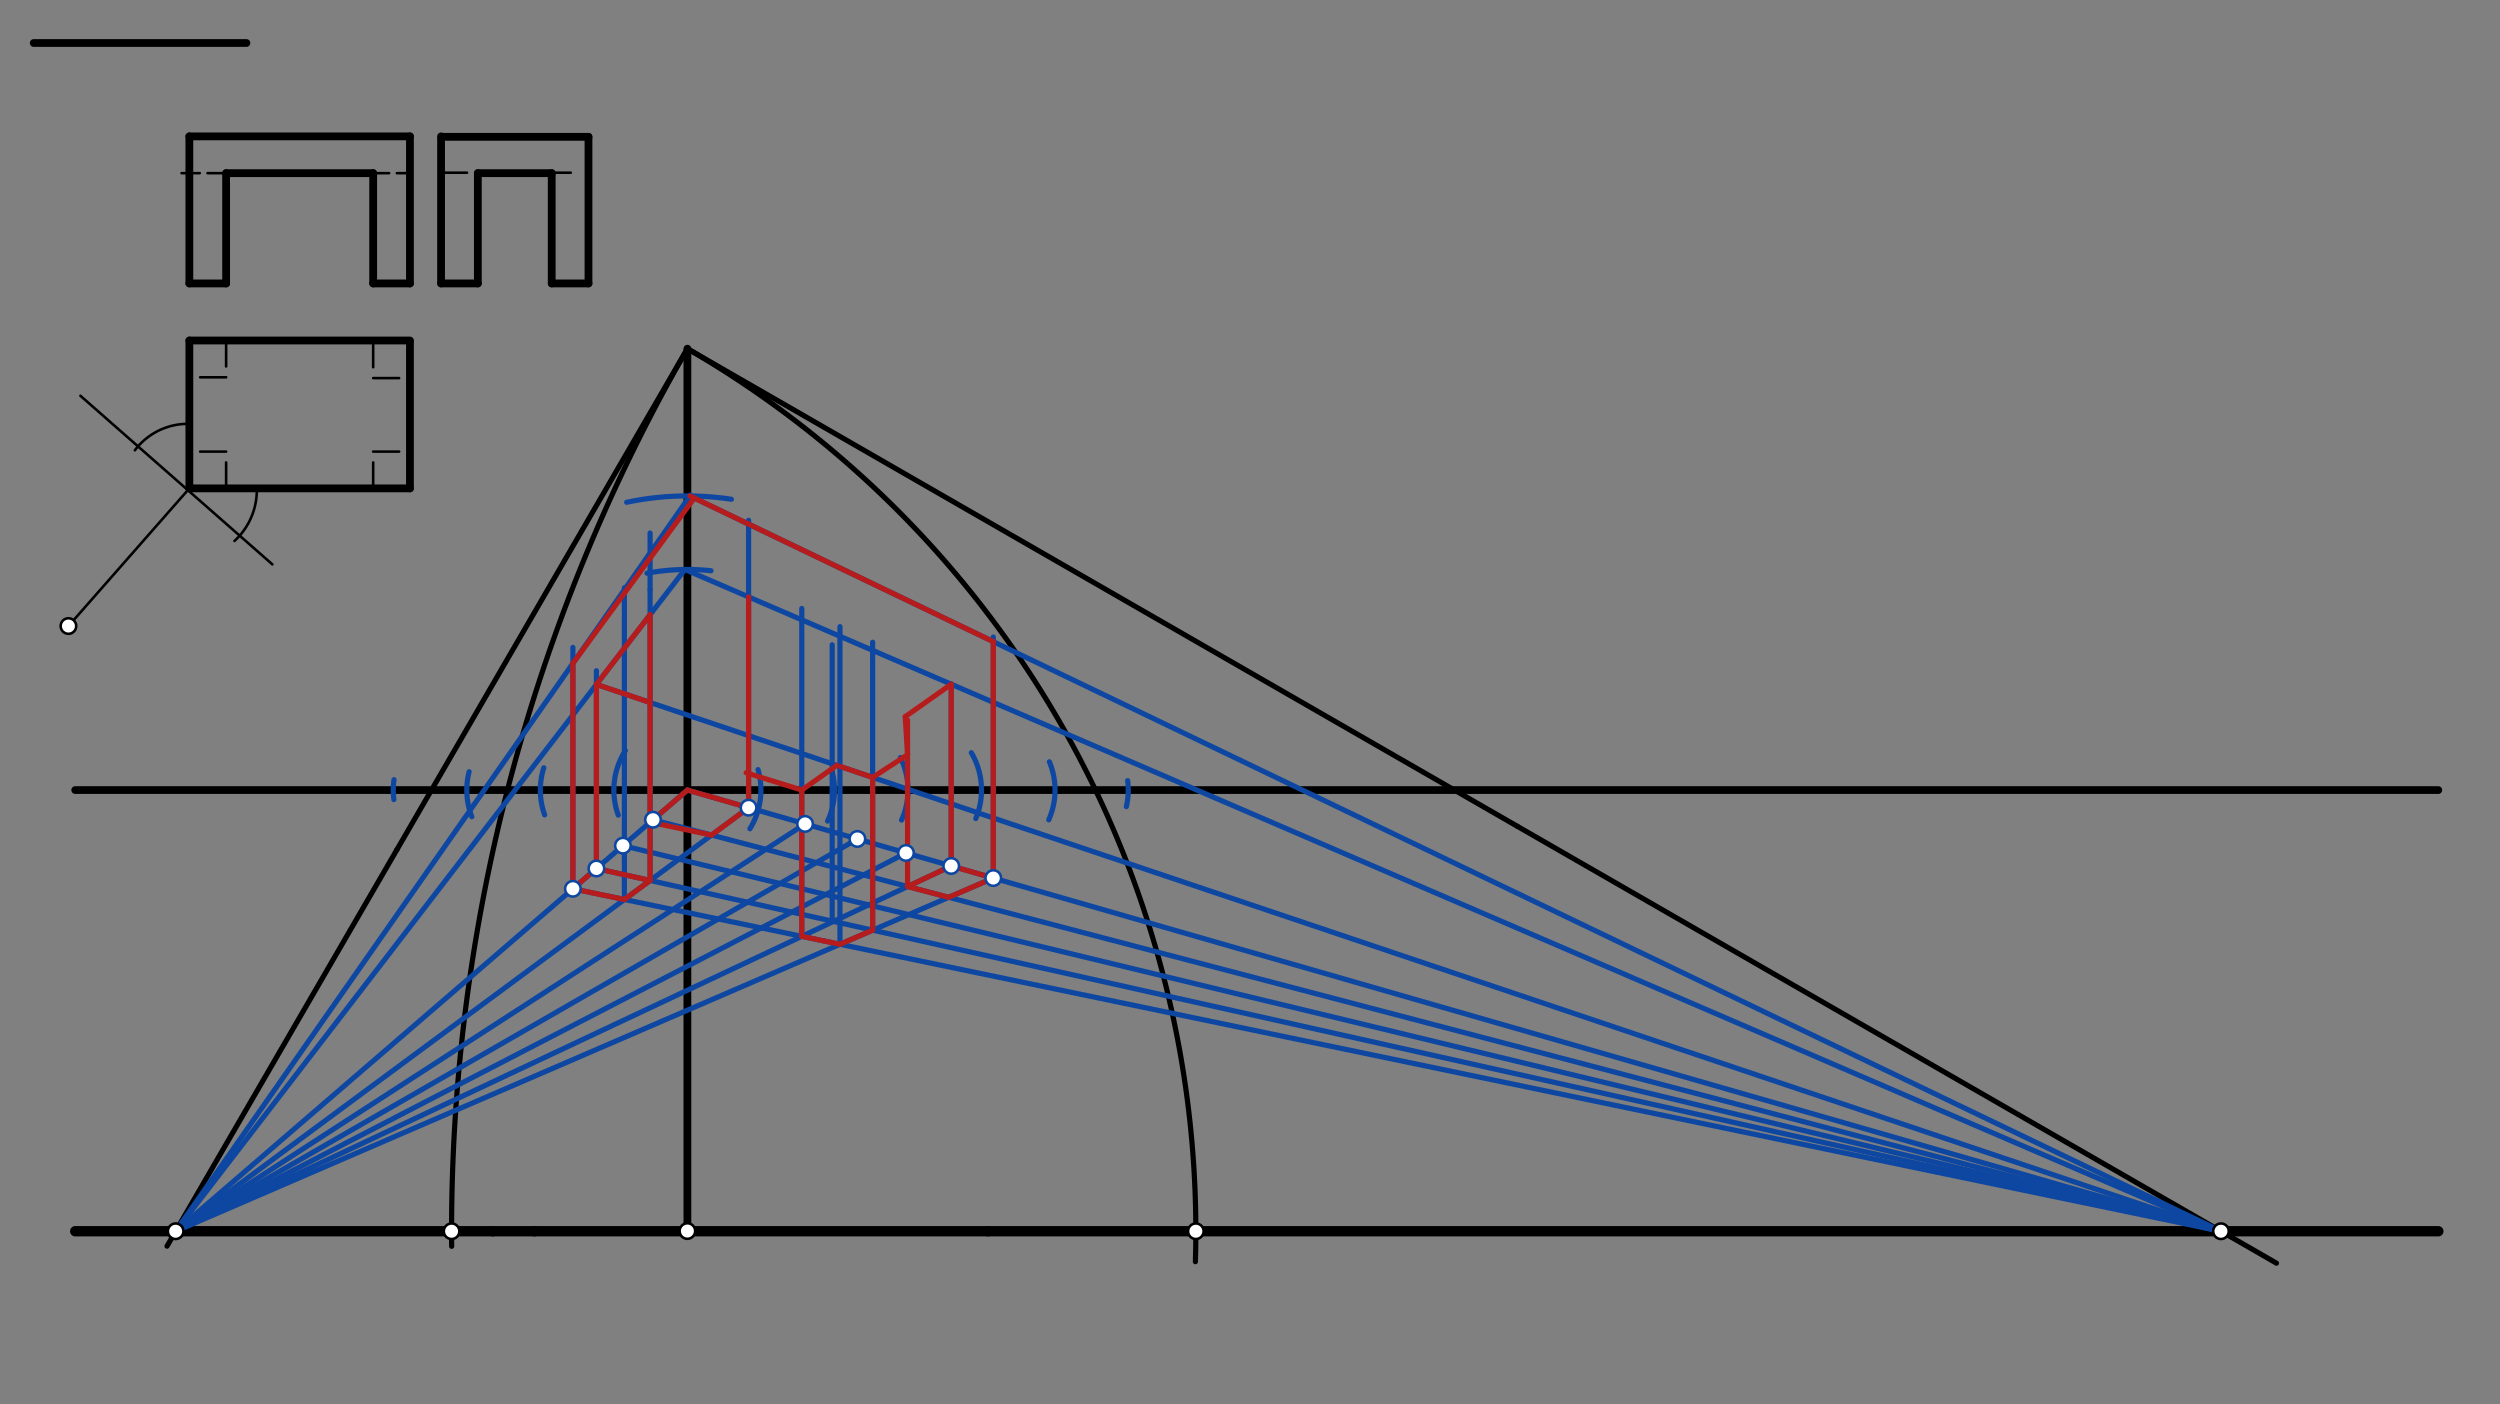 <svg xmlns="http://www.w3.org/2000/svg" class="svg--816" height="100%" preserveAspectRatio="xMidYMid meet" viewBox="0 0 963.78 541.417" width="100%"><rect x="0" y="0" width="963.78" height="541.417" fill="#808080" stroke="none"/><defs><marker id="marker-arrow" markerHeight="16" markerUnits="userSpaceOnUse" markerWidth="24" orient="auto-start-reverse" refX="24" refY="4" viewBox="0 0 24 8"><path d="M 0 0 L 24 4 L 0 8 z" stroke="inherit"></path></marker></defs><g class="aux-layer--949"></g><g class="main-layer--75a"><g class="element--733"><line stroke="#000000" stroke-dasharray="none" stroke-linecap="round" stroke-width="3" x1="13" x2="95" y1="16.578" y2="16.578"></line></g><g class="element--733"><line stroke="#000000" stroke-dasharray="none" stroke-linecap="round" stroke-width="4" x1="381" x2="206" y1="474.657" y2="474.657"></line></g><g class="element--733"><line stroke="#000000" stroke-dasharray="none" stroke-linecap="round" stroke-width="4" x1="381" x2="940" y1="474.657" y2="474.657"></line></g><g class="element--733"><line stroke="#000000" stroke-dasharray="none" stroke-linecap="round" stroke-width="4" x1="190" x2="29" y1="474.657" y2="474.657"></line></g><g class="element--733"><line stroke="#000000" stroke-dasharray="none" stroke-linecap="round" stroke-width="4" x1="190" x2="206" y1="474.657" y2="474.657"></line></g><g class="element--733"><line stroke="#000000" stroke-dasharray="none" stroke-linecap="round" stroke-width="3" x1="73" x2="158.039" y1="52.578" y2="52.578"></line></g><g class="element--733"><line stroke="#000000" stroke-dasharray="none" stroke-linecap="round" stroke-width="3" x1="73" x2="73" y1="52.578" y2="109.271"></line></g><g class="element--733"><line stroke="#000000" stroke-dasharray="none" stroke-linecap="round" stroke-width="3" x1="158.039" x2="158.039" y1="52.578" y2="109.271"></line></g><g class="element--733"><line stroke="#000000" stroke-dasharray="none" stroke-linecap="round" stroke-width="3" x1="158.039" x2="143.866" y1="109.271" y2="109.271"></line></g><g class="element--733"><line stroke="#000000" stroke-dasharray="none" stroke-linecap="round" stroke-width="3" x1="73" x2="87.173" y1="109.271" y2="109.271"></line></g><g class="element--733"><line stroke="#000000" stroke-dasharray="none" stroke-linecap="round" stroke-width="3" x1="87.173" x2="87.173" y1="109.271" y2="66.751"></line></g><g class="element--733"><line stroke="#000000" stroke-dasharray="none" stroke-linecap="round" stroke-width="3" x1="143.866" x2="143.866" y1="109.271" y2="66.751"></line></g><g class="element--733"><line stroke="#000000" stroke-dasharray="none" stroke-linecap="round" stroke-width="3" x1="87.173" x2="143.866" y1="66.751" y2="66.751"></line></g><g class="element--733"><line stroke="#000000" stroke-dasharray="10" stroke-linecap="round" stroke-width="1" x1="87.173" x2="80" y1="66.751" y2="66.751"></line></g><g class="element--733"><line stroke="#000000" stroke-dasharray="10" stroke-linecap="round" stroke-width="1" x1="143.866" x2="150" y1="66.751" y2="66.751"></line></g><g class="element--733"><line stroke="#000000" stroke-dasharray="10" stroke-linecap="round" stroke-width="1" x1="153" x2="158" y1="66.751" y2="66.751"></line></g><g class="element--733"><line stroke="#000000" stroke-dasharray="10" stroke-linecap="round" stroke-width="1" x1="77" x2="70" y1="66.751" y2="66.751"></line></g><g class="element--733"><line stroke="#000000" stroke-dasharray="none" stroke-linecap="round" stroke-width="3" x1="73" x2="158.039" y1="131.271" y2="131.271"></line></g><g class="element--733"><line stroke="#000000" stroke-dasharray="none" stroke-linecap="round" stroke-width="3" x1="158.039" x2="158.039" y1="131.578" y2="188.271"></line></g><g class="element--733"><line stroke="#000000" stroke-dasharray="none" stroke-linecap="round" stroke-width="3" x1="73" x2="73" y1="131.271" y2="188.271"></line></g><g class="element--733"><line stroke="#000000" stroke-dasharray="none" stroke-linecap="round" stroke-width="3" x1="73" x2="158.039" y1="188.271" y2="188.271"></line></g><g class="element--733"><line stroke="#000000" stroke-dasharray="10" stroke-linecap="round" stroke-width="1" x1="87.173" x2="87.173" y1="131.271" y2="145.444"></line></g><g class="element--733"><line stroke="#000000" stroke-dasharray="10" stroke-linecap="round" stroke-width="1" x1="87.173" x2="73" y1="145.444" y2="145.444"></line></g><g class="element--733"><line stroke="#000000" stroke-dasharray="10" stroke-linecap="round" stroke-width="1" x1="87.173" x2="87.173" y1="188.271" y2="174.098"></line></g><g class="element--733"><line stroke="#000000" stroke-dasharray="10" stroke-linecap="round" stroke-width="1" x1="87.173" x2="73" y1="174.098" y2="174.098"></line></g><g class="element--733"><line stroke="#000000" stroke-dasharray="10" stroke-linecap="round" stroke-width="1" x1="143.866" x2="143.866" y1="188.271" y2="174.098"></line></g><g class="element--733"><line stroke="#000000" stroke-dasharray="10" stroke-linecap="round" stroke-width="1" x1="143.866" x2="158.039" y1="174.098" y2="174.098"></line></g><g class="element--733"><line stroke="#000000" stroke-dasharray="10" stroke-linecap="round" stroke-width="1" x1="143.866" x2="143.866" y1="131.578" y2="145.751"></line></g><g class="element--733"><line stroke="#000000" stroke-dasharray="10" stroke-linecap="round" stroke-width="1" x1="143.866" x2="158.039" y1="145.751" y2="145.751"></line></g><g class="element--733"><line stroke="#000000" stroke-dasharray="none" stroke-linecap="round" stroke-width="3" x1="170.039" x2="170.039" y1="52.578" y2="109.271"></line></g><g class="element--733"><line stroke="#000000" stroke-dasharray="none" stroke-linecap="round" stroke-width="3" x1="170.039" x2="184.213" y1="109.271" y2="109.271"></line></g><g class="element--733"><line stroke="#000000" stroke-dasharray="none" stroke-linecap="round" stroke-width="3" x1="170.173" x2="226.866" y1="52.751" y2="52.751"></line></g><g class="element--733"><line stroke="#000000" stroke-dasharray="none" stroke-linecap="round" stroke-width="3" x1="226.866" x2="226.866" y1="52.751" y2="109.271"></line></g><g class="element--733"><line stroke="#000000" stroke-dasharray="none" stroke-linecap="round" stroke-width="3" x1="226.866" x2="212.693" y1="109.271" y2="109.271"></line></g><g class="element--733"><line stroke="#000000" stroke-dasharray="none" stroke-linecap="round" stroke-width="3" x1="184.213" x2="184.213" y1="109.271" y2="66.751"></line></g><g class="element--733"><line stroke="#000000" stroke-dasharray="none" stroke-linecap="round" stroke-width="3" x1="212.693" x2="212.693" y1="109.271" y2="66.751"></line></g><g class="element--733"><line stroke="#000000" stroke-dasharray="none" stroke-linecap="round" stroke-width="3" x1="184.213" x2="212.693" y1="66.751" y2="66.751"></line></g><g class="element--733"><line stroke="#000000" stroke-dasharray="10" stroke-linecap="round" stroke-width="1" x1="170.039" x2="229" y1="66.578" y2="66.578"></line></g><g class="element--733"><line stroke="#000000" stroke-dasharray="none" stroke-linecap="round" stroke-width="1" x1="31" x2="105" y1="152.578" y2="217.578"></line></g><g class="element--733"><line stroke="#000000" stroke-dasharray="none" stroke-linecap="round" stroke-width="1" x1="73" x2="26.381" y1="188.271" y2="241.345"></line></g><g class="element--733"><path d="M 52 173.578 A 25.546 25.546 0 0 1 72.926 163.407" fill="none" stroke="#000000" stroke-dasharray="none" stroke-linecap="round" stroke-width="1"></path></g><g class="element--733"><path d="M 99 188.271 A 26.603 26.603 0 0 1 90.399 208.543" fill="none" stroke="#000000" stroke-dasharray="none" stroke-linecap="round" stroke-width="1"></path></g><g class="element--733"><line stroke="#000000" stroke-dasharray="none" stroke-linecap="round" stroke-width="3" x1="265" x2="265" y1="474.578" y2="134.421"></line></g><g class="element--733"><line stroke="#000000" stroke-dasharray="none" stroke-linecap="round" stroke-width="3" x1="29" x2="940" y1="304.578" y2="304.578"></line></g><g class="element--733"><line stroke="#000000" stroke-dasharray="none" stroke-linecap="round" stroke-width="2" x1="153" x2="265" y1="327.578" y2="134.421"></line></g><g class="element--733"><line stroke="#000000" stroke-dasharray="none" stroke-linecap="round" stroke-width="2" x1="585" x2="265" y1="318.578" y2="134.421"></line></g><g class="element--733"><line stroke="#000000" stroke-dasharray="none" stroke-linecap="round" stroke-width="2" x1="153" x2="64.385" y1="327.578" y2="480.406"></line></g><g class="element--733"><line stroke="#000000" stroke-dasharray="none" stroke-linecap="round" stroke-width="2" x1="585" x2="877.598" y1="318.578" y2="486.966"></line></g><g class="element--733"><path d="M 265 134.421 A 393.295 393.295 0 0 1 460.838 486.38" fill="none" stroke="#000000" stroke-dasharray="none" stroke-linecap="round" stroke-width="2"></path></g><g class="element--733"><path d="M 265 134.421 A 682.121 682.121 0 0 0 174.113 480.458" fill="none" stroke="#000000" stroke-dasharray="none" stroke-linecap="round" stroke-width="2"></path></g><g class="element--733"><line stroke="#0D47A1" stroke-dasharray="none" stroke-linecap="round" stroke-width="2" x1="67.718" x2="265" y1="474.657" y2="304.578"></line></g><g class="element--733"><line stroke="#0D47A1" stroke-dasharray="none" stroke-linecap="round" stroke-width="2" x1="265" x2="856.209" y1="304.578" y2="474.657"></line></g><g class="element--733"><path d="M 241.085 289.36 A 28.346 28.346 0 0 0 238.349 314.234" fill="none" stroke="#0D47A1" stroke-dasharray="none" stroke-linecap="round" stroke-width="2"></path></g><g class="element--733"><path d="M 209.636 296.002 A 28.346 28.346 0 0 0 209.973 314.152" fill="none" stroke="#0D47A1" stroke-dasharray="none" stroke-linecap="round" stroke-width="2"></path></g><g class="element--733"><path d="M 180.856 297.511 A 28.346 28.346 0 0 0 181.885 314.845" fill="none" stroke="#0D47A1" stroke-dasharray="none" stroke-linecap="round" stroke-width="2"></path></g><g class="element--733"><path d="M 151.9 300.566 A 28.346 28.346 0 0 0 151.853 308.248" fill="none" stroke="#0D47A1" stroke-dasharray="none" stroke-linecap="round" stroke-width="2"></path></g><g class="element--733"><path d="M 292.229 296.696 A 28.346 28.346 0 0 1 289.102 319.498" fill="none" stroke="#0D47A1" stroke-dasharray="none" stroke-linecap="round" stroke-width="2"></path></g><g class="element--733"><path d="M 320.62 296.853 A 28.346 28.346 0 0 1 319.049 316.531" fill="none" stroke="#0D47A1" stroke-dasharray="none" stroke-linecap="round" stroke-width="2"></path></g><g class="element--733"><path d="M 347.123 292.055 A 28.346 28.346 0 0 1 347.57 316.15" fill="none" stroke="#0D47A1" stroke-dasharray="none" stroke-linecap="round" stroke-width="2"></path></g><g class="element--733"><path d="M 374.458 290.181 A 28.346 28.346 0 0 1 376.175 315.552" fill="none" stroke="#0D47A1" stroke-dasharray="none" stroke-linecap="round" stroke-width="2"></path></g><g class="element--733"><path d="M 404.554 293.682 A 28.346 28.346 0 0 1 404.311 316.042" fill="none" stroke="#0D47A1" stroke-dasharray="none" stroke-linecap="round" stroke-width="2"></path></g><g class="element--733"><path d="M 434.717 300.949 A 28.22 28.22 0 0 1 434.22 310.963" fill="none" stroke="#0D47A1" stroke-dasharray="none" stroke-linecap="round" stroke-width="2"></path></g><g class="element--733"><line stroke="#0D47A1" stroke-dasharray="none" stroke-linecap="round" stroke-width="2" x1="220.852" x2="856.209" y1="342.639" y2="474.657"></line></g><g class="element--733"><line stroke="#0D47A1" stroke-dasharray="none" stroke-linecap="round" stroke-width="2" x1="856.209" x2="229.927" y1="474.657" y2="334.815"></line></g><g class="element--733"><line stroke="#0D47A1" stroke-dasharray="none" stroke-linecap="round" stroke-width="2" x1="240.145" x2="856.209" y1="326.006" y2="474.657"></line></g><g class="element--733"><line stroke="#0D47A1" stroke-dasharray="none" stroke-linecap="round" stroke-width="2" x1="856.209" x2="251.737" y1="474.657" y2="316.012"></line></g><g class="element--733"><line stroke="#0D47A1" stroke-dasharray="none" stroke-linecap="round" stroke-width="2" x1="288.588" x2="67.718" y1="311.364" y2="474.657"></line></g><g class="element--733"><line stroke="#0D47A1" stroke-dasharray="none" stroke-linecap="round" stroke-width="2" x1="310.366" x2="67.718" y1="317.629" y2="474.657"></line></g><g class="element--733"><line stroke="#0D47A1" stroke-dasharray="none" stroke-linecap="round" stroke-width="2" x1="330.535" x2="67.718" y1="323.431" y2="474.657"></line></g><g class="element--733"><line stroke="#0D47A1" stroke-dasharray="none" stroke-linecap="round" stroke-width="2" x1="89.366" x2="349.267" y1="463.443" y2="328.82"></line></g><g class="element--733"><line stroke="#0D47A1" stroke-dasharray="none" stroke-linecap="round" stroke-width="2" x1="366.709" x2="67.718" y1="333.838" y2="474.657"></line></g><g class="element--733"><line stroke="#0D47A1" stroke-dasharray="none" stroke-linecap="round" stroke-width="2" x1="382.921" x2="67.718" y1="338.502" y2="474.657"></line></g><g class="element--733"><path d="M 241.59 193.635 A 113.386 113.386 0 0 1 281.958 192.468" fill="none" stroke="#0D47A1" stroke-dasharray="none" stroke-linecap="round" stroke-width="2"></path></g><g class="element--733"><line stroke="#0D47A1" stroke-dasharray="none" stroke-linecap="round" stroke-width="2" x1="67.718" x2="266.227" y1="474.657" y2="190.851"></line></g><g class="element--733"><line stroke="#0D47A1" stroke-dasharray="none" stroke-linecap="round" stroke-width="2" x1="265.986" x2="856.209" y1="191.197" y2="474.657"></line></g><g class="element--733"><line stroke="#0D47A1" stroke-dasharray="none" stroke-linecap="round" stroke-width="2" x1="382.921" x2="382.921" y1="338.502" y2="245.578"></line></g><g class="element--733"><line stroke="#0D47A1" stroke-dasharray="none" stroke-linecap="round" stroke-width="2" x1="288.588" x2="288.588" y1="311.364" y2="200.578"></line></g><g class="element--733"><line stroke="#0D47A1" stroke-dasharray="none" stroke-linecap="round" stroke-width="2" x1="220.852" x2="220.852" y1="342.639" y2="249.578"></line></g><g class="element--733"><line stroke="#0D47A1" stroke-dasharray="none" stroke-linecap="round" stroke-width="2" x1="240.706" x2="240.706" y1="346.764" y2="226.578"></line></g><g class="element--733"><line stroke="#0D47A1" stroke-dasharray="none" stroke-linecap="round" stroke-width="2" x1="250.619" x2="250.619" y1="339.435" y2="227.339"></line></g><g class="element--733"><line stroke="#0D47A1" stroke-dasharray="none" stroke-linecap="round" stroke-width="2" x1="250.619" x2="250.619" y1="227.339" y2="205.484"></line></g><g class="element--733"><path d="M 249.434 220.976 A 85.039 85.039 0 0 1 274.105 220.028" fill="none" stroke="#0D47A1" stroke-dasharray="none" stroke-linecap="round" stroke-width="2"></path></g><g class="element--733"><line stroke="#0D47A1" stroke-dasharray="none" stroke-linecap="round" stroke-width="2" x1="264.023" x2="856.209" y1="219.544" y2="474.657"></line></g><g class="element--733"><line stroke="#0D47A1" stroke-dasharray="none" stroke-linecap="round" stroke-width="2" x1="366.709" x2="366.709" y1="333.838" y2="263.578"></line></g><g class="element--733"><line stroke="#0D47A1" stroke-dasharray="none" stroke-linecap="round" stroke-width="2" x1="309.093" x2="309.093" y1="360.974" y2="234.578"></line></g><g class="element--733"><line stroke="#0D47A1" stroke-dasharray="none" stroke-linecap="round" stroke-width="2" x1="323.815" x2="323.815" y1="364.033" y2="241.578"></line></g><g class="element--733"><line stroke="#0D47A1" stroke-dasharray="none" stroke-linecap="round" stroke-width="2" x1="336.411" x2="336.411" y1="358.592" y2="247.578"></line></g><g class="element--733"><line stroke="#0D47A1" stroke-dasharray="none" stroke-linecap="round" stroke-width="2" x1="320.815" x2="320.815" y1="355.04" y2="248.578"></line></g><g class="element--733"><line stroke="#0D47A1" stroke-dasharray="none" stroke-linecap="round" stroke-width="2" x1="264.023" x2="67.718" y1="219.544" y2="474.657"></line></g><g class="element--733"><line stroke="#0D47A1" stroke-dasharray="none" stroke-linecap="round" stroke-width="2" x1="229.927" x2="229.927" y1="334.815" y2="258.578"></line></g><g class="element--733"><line stroke="#0D47A1" stroke-dasharray="none" stroke-linecap="round" stroke-width="2" x1="229.927" x2="856.209" y1="263.854" y2="474.657"></line></g><g class="element--733"><line stroke="#B71C1C" stroke-dasharray="none" stroke-linecap="round" stroke-width="2" x1="265.986" x2="382.921" y1="191.197" y2="247.356"></line></g><g class="element--733"><line stroke="#B71C1C" stroke-dasharray="none" stroke-linecap="round" stroke-width="2" x1="382.921" x2="382.921" y1="247.356" y2="338.502"></line></g><g class="element--733"><line stroke="#B71C1C" stroke-dasharray="none" stroke-linecap="round" stroke-width="2" x1="382.921" x2="366.709" y1="338.502" y2="333.838"></line></g><g class="element--733"><line stroke="#B71C1C" stroke-dasharray="none" stroke-linecap="round" stroke-width="2" x1="366.709" x2="366.709" y1="333.838" y2="263.781"></line></g><g class="element--733"><line stroke="#B71C1C" stroke-dasharray="none" stroke-linecap="round" stroke-width="2" x1="267.659" x2="220.852" y1="192" y2="255.724"></line></g><g class="element--733"><line stroke="#B71C1C" stroke-dasharray="none" stroke-linecap="round" stroke-width="2" x1="220.852" x2="220.852" y1="255.724" y2="342.639"></line></g><g class="element--733"><line stroke="#B71C1C" stroke-dasharray="none" stroke-linecap="round" stroke-width="2" x1="220.852" x2="229.927" y1="342.639" y2="334.815"></line></g><g class="element--733"><line stroke="#B71C1C" stroke-dasharray="none" stroke-linecap="round" stroke-width="2" x1="229.927" x2="229.927" y1="334.815" y2="263.854"></line></g><g class="element--733"><line stroke="#B71C1C" stroke-dasharray="none" stroke-linecap="round" stroke-width="2" x1="229.927" x2="250.619" y1="263.854" y2="236.964"></line></g><g class="element--733"><line stroke="#B71C1C" stroke-dasharray="none" stroke-linecap="round" stroke-width="2" x1="250.619" x2="250.619" y1="236.964" y2="316.976"></line></g><g class="element--733"><line stroke="#B71C1C" stroke-dasharray="none" stroke-linecap="round" stroke-width="2" x1="250.619" x2="265" y1="316.976" y2="304.578"></line></g><g class="element--733"><line stroke="#B71C1C" stroke-dasharray="none" stroke-linecap="round" stroke-width="2" x1="265" x2="288.588" y1="304.578" y2="311.364"></line></g><g class="element--733"><line stroke="#B71C1C" stroke-dasharray="none" stroke-linecap="round" stroke-width="2" x1="288.588" x2="274.294" y1="311.364" y2="321.932"></line></g><g class="element--733"><line stroke="#B71C1C" stroke-dasharray="none" stroke-linecap="round" stroke-width="2" x1="274.294" x2="250.619" y1="321.932" y2="316.976"></line></g><g class="element--733"><line stroke="#B71C1C" stroke-dasharray="none" stroke-linecap="round" stroke-width="2" x1="288.588" x2="288.588" y1="311.364" y2="230.127"></line></g><g class="element--733"><line stroke="#B71C1C" stroke-dasharray="none" stroke-linecap="round" stroke-width="2" x1="229.927" x2="250.619" y1="334.815" y2="339.435"></line></g><g class="element--733"><line stroke="#B71C1C" stroke-dasharray="none" stroke-linecap="round" stroke-width="2" x1="250.619" x2="240.706" y1="339.435" y2="346.764"></line></g><g class="element--733"><line stroke="#B71C1C" stroke-dasharray="none" stroke-linecap="round" stroke-width="2" x1="240.706" x2="220.852" y1="346.764" y2="342.639"></line></g><g class="element--733"><line stroke="#B71C1C" stroke-dasharray="none" stroke-linecap="round" stroke-width="2" x1="250.619" x2="250.619" y1="339.435" y2="316.976"></line></g><g class="element--733"><line stroke="#B71C1C" stroke-dasharray="none" stroke-linecap="round" stroke-width="2" x1="309.093" x2="323.815" y1="360.974" y2="364.033"></line></g><g class="element--733"><line stroke="#B71C1C" stroke-dasharray="none" stroke-linecap="round" stroke-width="2" x1="323.815" x2="336.411" y1="364.033" y2="358.592"></line></g><g class="element--733"><line stroke="#B71C1C" stroke-dasharray="none" stroke-linecap="round" stroke-width="2" x1="336.411" x2="336.411" y1="358.592" y2="299.696"></line></g><g class="element--733"><line stroke="#B71C1C" stroke-dasharray="none" stroke-linecap="round" stroke-width="2" x1="349.872" x2="349.872" y1="341.768" y2="277.578"></line></g><g class="element--733"><line stroke="#B71C1C" stroke-dasharray="none" stroke-linecap="round" stroke-width="2" x1="366.709" x2="348.967" y1="263.781" y2="276.295"></line></g><g class="element--733"><line stroke="#B71C1C" stroke-dasharray="none" stroke-linecap="round" stroke-width="2" x1="348.967" x2="349.872" y1="276.295" y2="290.932"></line></g><g class="element--733"><line stroke="#B71C1C" stroke-dasharray="none" stroke-linecap="round" stroke-width="2" x1="336.411" x2="324.032" y1="299.696" y2="295.53"></line></g><g class="element--733"><line stroke="#B71C1C" stroke-dasharray="none" stroke-linecap="round" stroke-width="2" x1="309.093" x2="322.724" y1="304.578" y2="294.974"></line></g><g class="element--733"><line stroke="#B71C1C" stroke-dasharray="none" stroke-linecap="round" stroke-width="2" x1="309.093" x2="309.093" y1="304.578" y2="360.974"></line></g><g class="element--733"><line stroke="#B71C1C" stroke-dasharray="none" stroke-linecap="round" stroke-width="2" x1="309.093" x2="287.663" y1="304.578" y2="297.916"></line></g><g class="element--733"><line stroke="#B71C1C" stroke-dasharray="none" stroke-linecap="round" stroke-width="2" x1="336.411" x2="349.872" y1="299.696" y2="290.932"></line></g><g class="element--733"><line stroke="#B71C1C" stroke-dasharray="none" stroke-linecap="round" stroke-width="2" x1="229.927" x2="250.619" y1="263.854" y2="270.819"></line></g><g class="element--733"><line stroke="#B71C1C" stroke-dasharray="none" stroke-linecap="round" stroke-width="2" x1="349.872" x2="366.709" y1="341.768" y2="333.838"></line></g><g class="element--733"><line stroke="#B71C1C" stroke-dasharray="none" stroke-linecap="round" stroke-width="2" x1="382.921" x2="365.726" y1="338.502" y2="345.929"></line></g><g class="element--733"><line stroke="#B71C1C" stroke-dasharray="none" stroke-linecap="round" stroke-width="2" x1="365.726" x2="349.872" y1="345.929" y2="341.768"></line></g><g class="element--733"><circle cx="26.381" cy="241.345" r="3" stroke="#000000" stroke-width="1" fill="#ffffff"></circle>}</g><g class="element--733"><circle cx="265" cy="474.578" r="3" stroke="#000000" stroke-width="1" fill="#ffffff"></circle>}</g><g class="element--733"><circle cx="67.718" cy="474.657" r="3" stroke="#000000" stroke-width="1" fill="#ffffff"></circle>}</g><g class="element--733"><circle cx="856.209" cy="474.657" r="3" stroke="#000000" stroke-width="1" fill="#ffffff"></circle>}</g><g class="element--733"><circle cx="174.088" cy="474.657" r="3" stroke="#000000" stroke-width="1" fill="#ffffff"></circle>}</g><g class="element--733"><circle cx="461.013" cy="474.657" r="3" stroke="#000000" stroke-width="1" fill="#ffffff"></circle>}</g><g class="element--733"><circle cx="220.852" cy="342.639" r="3" stroke="#0D47A1" stroke-width="1" fill="#ffffff"></circle>}</g><g class="element--733"><circle cx="229.927" cy="334.815" r="3" stroke="#0D47A1" stroke-width="1" fill="#ffffff"></circle>}</g><g class="element--733"><circle cx="240.145" cy="326.006" r="3" stroke="#0D47A1" stroke-width="1" fill="#ffffff"></circle>}</g><g class="element--733"><circle cx="251.737" cy="316.012" r="3" stroke="#0D47A1" stroke-width="1" fill="#ffffff"></circle>}</g><g class="element--733"><circle cx="288.588" cy="311.364" r="3" stroke="#0D47A1" stroke-width="1" fill="#ffffff"></circle>}</g><g class="element--733"><circle cx="310.366" cy="317.629" r="3" stroke="#0D47A1" stroke-width="1" fill="#ffffff"></circle>}</g><g class="element--733"><circle cx="330.535" cy="323.431" r="3" stroke="#0D47A1" stroke-width="1" fill="#ffffff"></circle>}</g><g class="element--733"><circle cx="349.267" cy="328.82" r="3" stroke="#0D47A1" stroke-width="1" fill="#ffffff"></circle>}</g><g class="element--733"><circle cx="366.709" cy="333.838" r="3" stroke="#0D47A1" stroke-width="1" fill="#ffffff"></circle>}</g><g class="element--733"><circle cx="382.921" cy="338.502" r="3" stroke="#0D47A1" stroke-width="1" fill="#ffffff"></circle>}</g></g><g class="snaps-layer--ac6"></g><g class="temp-layer--52d"></g></svg>